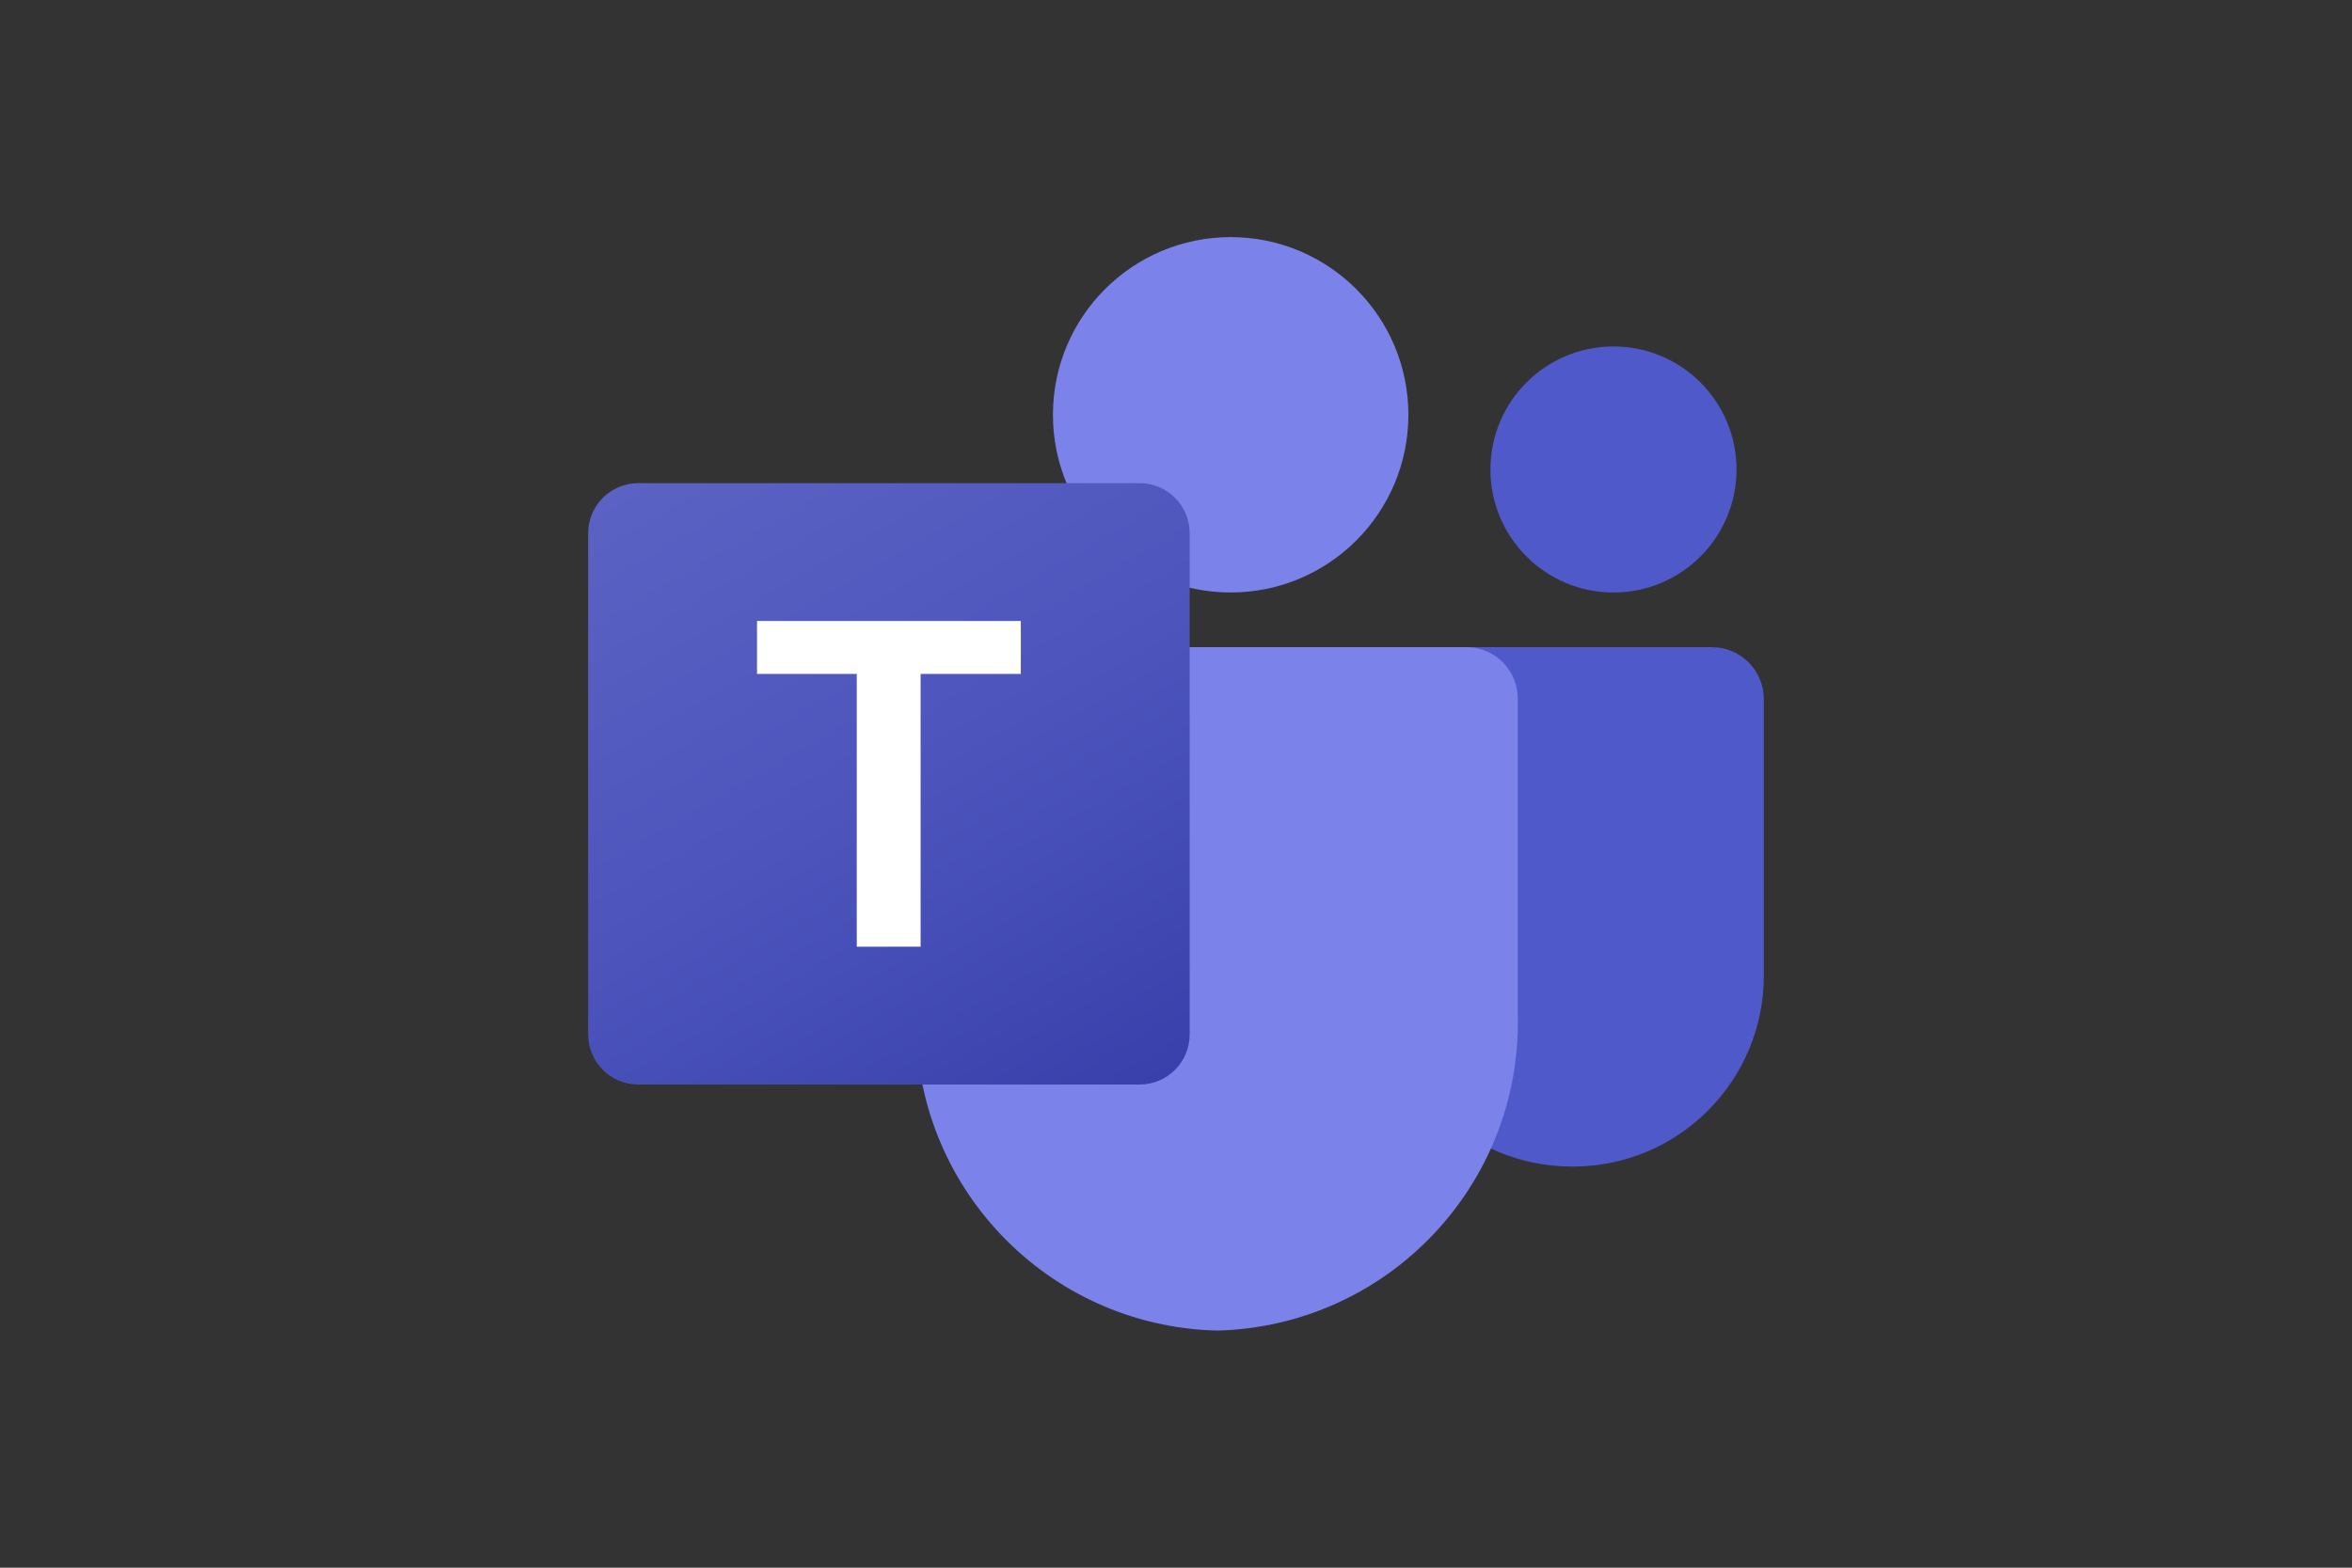 <svg width="210" height="140" fill="none" viewBox="0 0 210 140" xmlns="http://www.w3.org/2000/svg">
  <rect x="0" y="0" width="210" height="140" fill="#333333" stroke="none"/>
  <defs>
    <linearGradient id="a" x1="198.1" x2="942.23" y1="1683.1" y2="394.26" gradientTransform="matrix(.047 0 0 -.047 52.513 118.92)" gradientUnits="userSpaceOnUse">
      <stop stop-color="#5a62c3" offset="0"/>
      <stop stop-color="#4d55bd" offset=".5"/>
      <stop stop-color="#3940ab" offset="1"/>
    </linearGradient>
  </defs>
  <g stroke-width=".047">
    <path d="m125.73 57.794h27.115c2.562 0 4.638 2.077 4.638 4.638v24.698c0 9.415-7.632 17.047-17.047 17.047h-0.081c-9.415 0-17.048-7.63-17.05-17.045v-26.915c5e-5 -1.339 1.085-2.424 2.424-2.424z" fill="#5059c9"/>
    <circle cx="144.06" cy="41.926" r="10.986" fill="#5059c9"/>
    <circle cx="109.88" cy="37.043" r="15.868" fill="#7b83eb"/>
    <path d="m131.04 57.794h-44.758c-2.531 0.063-4.534 2.163-4.475 4.694v28.169c-0.353 15.19 11.664 27.795 26.854 28.167 15.19-0.372 27.207-12.977 26.854-28.167v-28.169c0.059-2.531-1.944-4.632-4.475-4.694z" fill="#7b83eb"/>
    <path d="m111.1 57.794v39.475c-0.012 1.81-1.109 3.436-2.783 4.126a4.326 4.326 0 0 1-1.685 0.342h-22.679c-0.317-0.806-0.61-1.611-0.854-2.441a29.732 29.732 0 0 1-1.294-8.642v-28.172c-0.059-2.527 1.94-4.625 4.468-4.687z" opacity=".1"/>
    <path d="m108.66 57.794v41.916a4.325 4.325 0 0 1-0.342 1.684c-0.689 1.674-2.316 2.771-4.126 2.783h-19.09c-0.415-0.806-0.806-1.611-1.147-2.441-0.342-0.83-0.61-1.611-0.854-2.441a29.732 29.732 0 0 1-1.294-8.642v-28.172c-0.059-2.527 1.94-4.625 4.468-4.687z" opacity=".2"/>
    <path d="m108.66 57.794v37.034c-0.019 2.46-2.008 4.449-4.468 4.467h-21.092a29.732 29.732 0 0 1-1.294-8.642v-28.172c-0.059-2.527 1.94-4.625 4.468-4.687z" opacity=".2"/>
    <path d="m106.22 57.794v37.034c-0.019 2.46-2.008 4.449-4.468 4.467h-18.651a29.732 29.732 0 0 1-1.294-8.642v-28.172c-0.059-2.527 1.94-4.625 4.468-4.687z" opacity=".2"/>
    <path d="m111.1 45.173v7.69c-0.415 0.024-0.806 0.049-1.221 0.049-0.415 0-0.806-0.024-1.221-0.049a13.398 13.398 0 0 1-2.441-0.391c-4.944-1.171-9.028-4.638-10.986-9.325a13.565 13.565 0 0 1-0.781-2.441h12.182c2.463 0.01 4.458 2.004 4.468 4.468z" opacity=".1"/>
    <path d="m108.66 47.614v5.249a13.398 13.398 0 0 1-2.441-0.391c-4.944-1.171-9.028-4.638-10.986-9.325h8.959c2.463 0.01 4.458 2.004 4.468 4.468z" opacity=".2"/>
    <path d="m108.66 47.614v5.249a13.398 13.398 0 0 1-2.441-0.391c-4.944-1.171-9.028-4.638-10.986-9.325h8.959c2.463 0.01 4.458 2.004 4.468 4.468z" opacity=".2"/>
    <path d="m106.22 47.614v4.858c-4.944-1.171-9.028-4.638-10.986-9.325h6.518c2.463 0.01 4.458 2.004 4.468 4.468z" opacity=".2"/>
    <path d="m56.988 43.146h44.758c2.471 0 4.475 2.003 4.475 4.475v44.758c0 2.471-2.003 4.475-4.475 4.475h-44.758c-2.471 0-4.475-2.003-4.475-4.475v-44.758c0-2.471 2.003-4.475 4.475-4.475z" fill="url(#a)"/>
    <path d="m91.144 60.181h-8.947v24.364h-5.7v-24.364h-8.906v-4.726h23.553z" fill="#fff"/>
  </g>
</svg>
